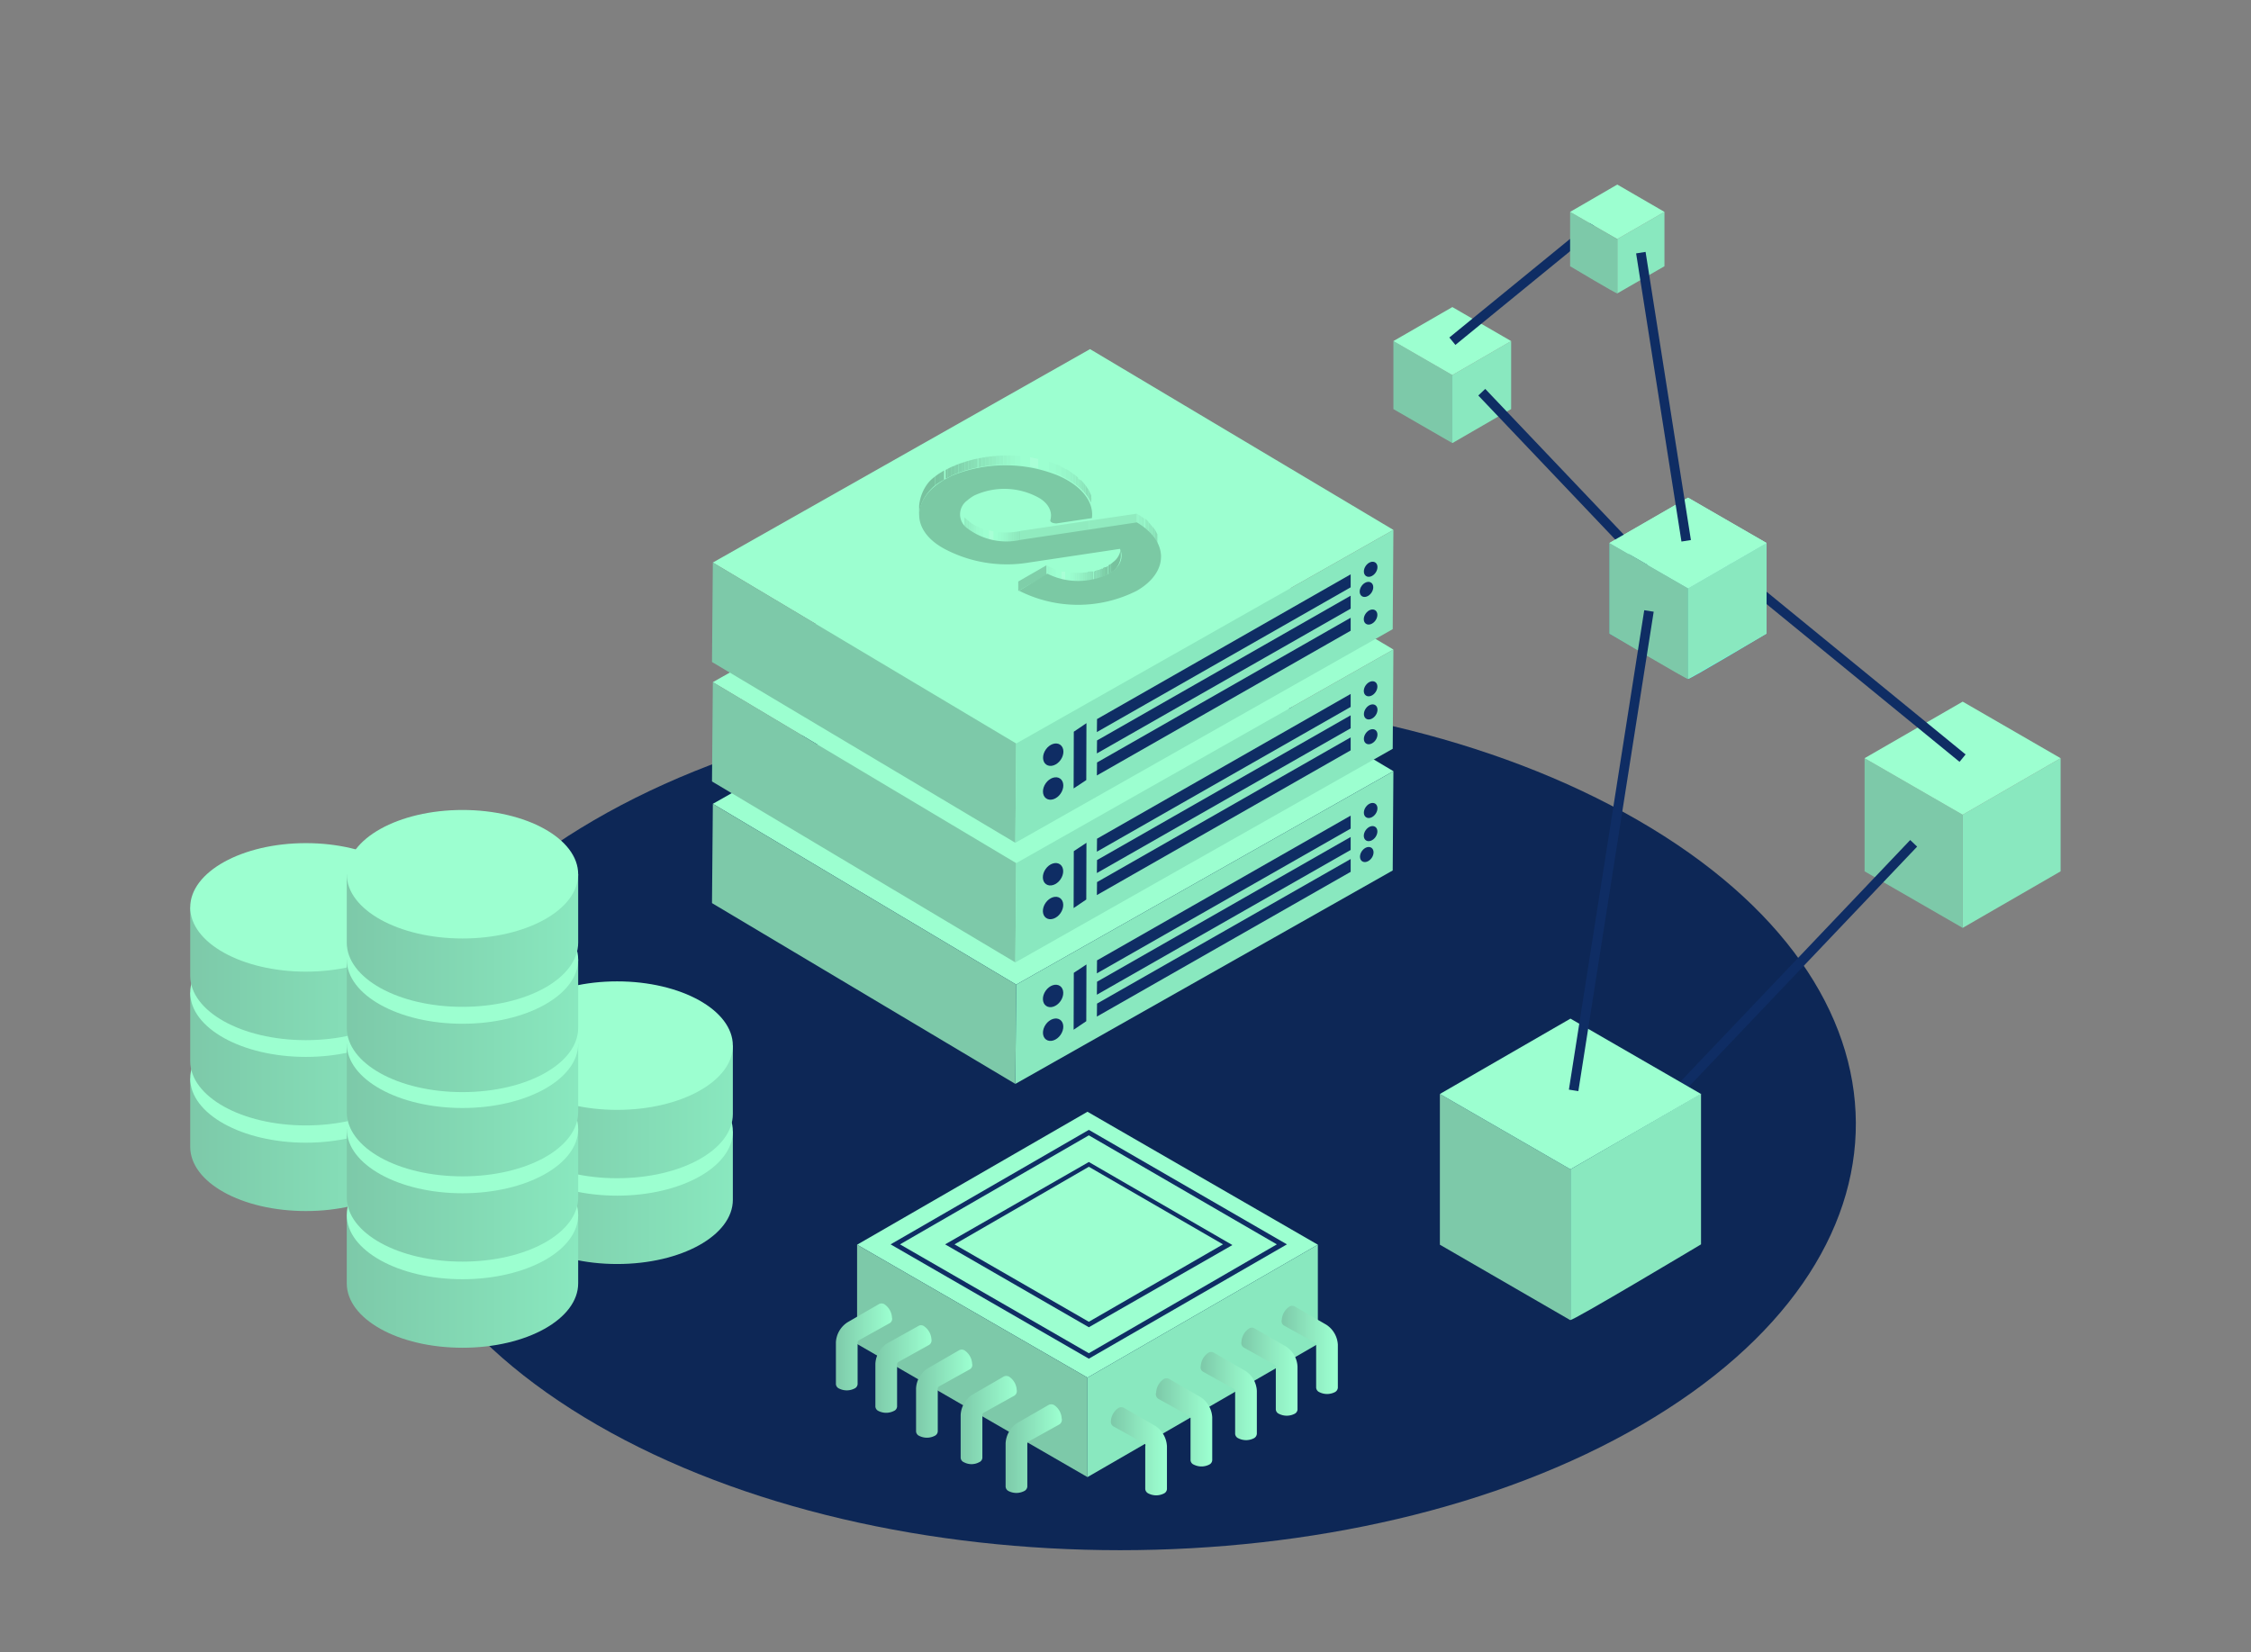 <svg xmlns="http://www.w3.org/2000/svg" xmlns:xlink="http://www.w3.org/1999/xlink" viewBox="0 0 131.71 96.69"><rect x="0" y="0" width="131.71" height="96.69" fill="#808080" stroke="none"/><defs><style>.cls-1{fill:none;}.cls-2{fill:#0d2756;}.cls-3{fill:url(#Unbenannter_Verlauf_40);}.cls-4{fill:#9cffd0;}.cls-5{fill:url(#Unbenannter_Verlauf_40-2);}.cls-6{fill:url(#Unbenannter_Verlauf_40-3);}.cls-7{fill:url(#Unbenannter_Verlauf_40-4);}.cls-8{fill:url(#Unbenannter_Verlauf_40-5);}.cls-9{fill:url(#Unbenannter_Verlauf_40-6);}.cls-10{fill:url(#Unbenannter_Verlauf_40-7);}.cls-11{fill:url(#Unbenannter_Verlauf_40-8);}.cls-12{fill:url(#Unbenannter_Verlauf_40-9);}.cls-13{fill:url(#Unbenannter_Verlauf_40-10);}.cls-14{fill:#7dc9a9;}.cls-15{fill:#89e8bf;}.cls-16{fill:#0f2d64;}.cls-17{fill:#41e5c9;}.cls-18{fill:#6cffe6;}.cls-19{fill:#abffef;}.cls-20{fill:url(#Unbenannter_Verlauf_59);}.cls-21{fill:url(#Unbenannter_Verlauf_59-2);}.cls-22{fill:url(#Unbenannter_Verlauf_59-3);}.cls-23{fill:url(#Unbenannter_Verlauf_59-4);}.cls-24{fill:url(#Unbenannter_Verlauf_59-5);}.cls-25{fill:url(#Unbenannter_Verlauf_62);}.cls-26{fill:url(#Unbenannter_Verlauf_62-2);}.cls-27{fill:url(#Unbenannter_Verlauf_62-3);}.cls-28{fill:url(#Unbenannter_Verlauf_62-4);}.cls-29{fill:url(#Unbenannter_Verlauf_62-5);}.cls-30{isolation:isolate;}.cls-31{fill:#7fcfa9;}.cls-32{clip-path:url(#clip-path);}.cls-33{fill:#96f5c8;}.cls-34{fill:#97f7ca;}.cls-35{fill:#99facc;}.cls-36{fill:#9afcce;}.cls-37{fill:#a8ffd6;}.cls-38{fill:#94f2c6;}.cls-39{fill:#93f0c4;}.cls-40{fill:#91edc1;}.cls-41{fill:#90ebbf;}.cls-42{fill:#8ee8bd;}.cls-43{fill:#8ce6bb;}.cls-44{fill:#8be3b9;}.cls-45{fill:#89e0b7;}.cls-46{fill:#88deb5;}.cls-47{fill:#86dbb3;}.cls-48{fill:#85d9b1;}.cls-49{fill:#83d6af;}.cls-50{fill:#81d4ad;}.cls-51{fill:#80d1ab;}.cls-52{fill:#7ecfa8;}.cls-53{fill:#7dcca6;}.cls-54{fill:#7bc9a4;}.cls-55{fill:#7ac7a2;}.cls-56{fill:#78c4a0;}.cls-57{fill:#77c29e;}.cls-58{clip-path:url(#clip-path-2);}.cls-59{clip-path:url(#clip-path-3);}.cls-60{clip-path:url(#clip-path-4);}.cls-61{clip-path:url(#clip-path-5);}.cls-62{clip-path:url(#clip-path-6);}</style><linearGradient id="Unbenannter_Verlauf_40" x1="11.13" y1="66.98" x2="24.68" y2="66.98" gradientUnits="userSpaceOnUse"><stop offset="0" stop-color="#7dc9a9"/><stop offset="0.85" stop-color="#87e3bb"/><stop offset="1" stop-color="#89e8bf"/></linearGradient><linearGradient id="Unbenannter_Verlauf_40-2" x1="11.13" y1="61.96" x2="24.68" y2="61.96" xlink:href="#Unbenannter_Verlauf_40"/><linearGradient id="Unbenannter_Verlauf_40-3" x1="11.13" y1="56.97" x2="24.68" y2="56.97" xlink:href="#Unbenannter_Verlauf_40"/><linearGradient id="Unbenannter_Verlauf_40-4" x1="29.34" y1="70.08" x2="42.88" y2="70.08" xlink:href="#Unbenannter_Verlauf_40"/><linearGradient id="Unbenannter_Verlauf_40-5" x1="29.34" y1="65.05" x2="42.88" y2="65.05" xlink:href="#Unbenannter_Verlauf_40"/><linearGradient id="Unbenannter_Verlauf_40-6" x1="20.29" y1="74.97" x2="33.83" y2="74.97" xlink:href="#Unbenannter_Verlauf_40"/><linearGradient id="Unbenannter_Verlauf_40-7" x1="20.29" y1="69.94" x2="33.83" y2="69.94" xlink:href="#Unbenannter_Verlauf_40"/><linearGradient id="Unbenannter_Verlauf_40-8" x1="20.29" y1="64.95" x2="33.83" y2="64.95" xlink:href="#Unbenannter_Verlauf_40"/><linearGradient id="Unbenannter_Verlauf_40-9" x1="20.29" y1="60.01" x2="33.83" y2="60.01" xlink:href="#Unbenannter_Verlauf_40"/><linearGradient id="Unbenannter_Verlauf_40-10" x1="20.29" y1="55.02" x2="33.83" y2="55.02" xlink:href="#Unbenannter_Verlauf_40"/><linearGradient id="Unbenannter_Verlauf_59" x1="3842.29" y1="84.91" x2="3845.57" y2="84.91" gradientTransform="matrix(-1, 0, 0, 1, 3910.59, 0)" gradientUnits="userSpaceOnUse"><stop offset="0.03" stop-color="#9cffd0"/><stop offset="0.53" stop-color="#8de5bd"/><stop offset="1" stop-color="#7dc9a9"/></linearGradient><linearGradient id="Unbenannter_Verlauf_59-2" x1="3839.66" y1="83.22" x2="3842.94" y2="83.22" xlink:href="#Unbenannter_Verlauf_59"/><linearGradient id="Unbenannter_Verlauf_59-3" x1="3834.67" y1="80.25" x2="3837.95" y2="80.25" xlink:href="#Unbenannter_Verlauf_59"/><linearGradient id="Unbenannter_Verlauf_59-4" x1="3837.05" y1="81.67" x2="3840.33" y2="81.67" xlink:href="#Unbenannter_Verlauf_59"/><linearGradient id="Unbenannter_Verlauf_59-5" x1="3832.36" y1="78.97" x2="3835.64" y2="78.97" xlink:href="#Unbenannter_Verlauf_59"/><linearGradient id="Unbenannter_Verlauf_62" x1="12309.04" y1="84.77" x2="12312.32" y2="84.77" gradientTransform="translate(-12250.2)" gradientUnits="userSpaceOnUse"><stop offset="0" stop-color="#7dc9a9"/><stop offset="1" stop-color="#9cffd0"/></linearGradient><linearGradient id="Unbenannter_Verlauf_62-2" x1="12306.41" y1="83.08" x2="12309.69" y2="83.08" xlink:href="#Unbenannter_Verlauf_62"/><linearGradient id="Unbenannter_Verlauf_62-3" x1="12301.42" y1="80.11" x2="12304.7" y2="80.11" xlink:href="#Unbenannter_Verlauf_62"/><linearGradient id="Unbenannter_Verlauf_62-4" x1="12303.8" y1="81.53" x2="12307.08" y2="81.53" xlink:href="#Unbenannter_Verlauf_62"/><linearGradient id="Unbenannter_Verlauf_62-5" x1="12299.11" y1="78.83" x2="12302.39" y2="78.83" xlink:href="#Unbenannter_Verlauf_62"/><clipPath id="clip-path"><path class="cls-1" d="M65.58,32.06v.55a1.25,1.25,0,0,1-.75,1,4,4,0,0,1-3.6,0v-.56a4,4,0,0,0,3.6,0A1.25,1.25,0,0,0,65.58,32.06Z"/></clipPath><clipPath id="clip-path-2"><path class="cls-1" d="M67.92,32.05v.55a2.45,2.45,0,0,0-1.41-2v-.55A2.42,2.42,0,0,1,67.92,32.05Z"/></clipPath><clipPath id="clip-path-3"><path class="cls-1" d="M56.17,30.15v-.56a1.11,1.11,0,0,0,.39.81,3.83,3.83,0,0,0,3.14.67v.56A3.79,3.79,0,0,1,56.56,31,1.09,1.09,0,0,1,56.17,30.15Z"/></clipPath><clipPath id="clip-path-4"><path class="cls-1" d="M61.51,30.42v-.58a.73.73,0,0,0,0-.25v.55a1,1,0,0,1,0,.25Z"/></clipPath><clipPath id="clip-path-5"><path class="cls-1" d="M53.78,30.15v-.56a2.54,2.54,0,0,1,1.5-2.09v.56A2.53,2.53,0,0,0,53.78,30.15Z"/></clipPath><clipPath id="clip-path-6"><path class="cls-1" d="M64,29.59v.56c0-.89-.69-1.77-2.06-2.37a8.28,8.28,0,0,0-6.15,0l-.46.24V27.5c.15-.08.3-.16.46-.23a8.23,8.23,0,0,1,6.15-.05C63.26,27.82,64,28.71,64,29.59Z"/></clipPath></defs><title>HCI</title><g id="Ebene_2" data-name="Ebene 2"><g id="Ebene_6" data-name="Ebene 6"><rect class="cls-1" width="131.71" height="96.69"/><path class="cls-2" d="M95.84,48c16.93,9.77,17,25.62.2,35.39s-44.17,9.77-61.09,0-17-25.61-.2-35.39S78.92,38.22,95.84,48Z"/><path class="cls-3" d="M11.13,63.11v4c0,2.08,3,3.76,6.77,3.76s6.78-1.68,6.78-3.76v-4Z"/><ellipse class="cls-4" cx="17.9" cy="63.11" rx="6.77" ry="3.76"/><path class="cls-5" d="M11.13,58.09v4c0,2.08,3,3.77,6.77,3.77s6.78-1.69,6.78-3.77v-4Z"/><ellipse class="cls-4" cx="17.9" cy="58.09" rx="6.77" ry="3.76"/><path class="cls-6" d="M11.13,53.1v4c0,2.08,3,3.77,6.77,3.77s6.78-1.69,6.78-3.77v-4Z"/><ellipse class="cls-4" cx="17.9" cy="53.1" rx="6.77" ry="3.76"/><path class="cls-7" d="M29.34,66.21v4c0,2.08,3,3.76,6.77,3.76s6.77-1.68,6.77-3.76v-4Z"/><ellipse class="cls-4" cx="36.11" cy="66.21" rx="6.77" ry="3.76"/><path class="cls-8" d="M29.34,61.19v4c0,2.08,3,3.76,6.77,3.76s6.77-1.68,6.77-3.76v-4Z"/><ellipse class="cls-4" cx="36.11" cy="61.19" rx="6.77" ry="3.76"/><path class="cls-9" d="M20.29,71.1v4c0,2.08,3,3.77,6.77,3.77s6.77-1.69,6.77-3.77v-4Z"/><ellipse class="cls-4" cx="27.06" cy="71.1" rx="6.77" ry="3.76"/><path class="cls-10" d="M20.29,66.07v4c0,2.08,3,3.76,6.77,3.76s6.77-1.68,6.77-3.76v-4Z"/><ellipse class="cls-4" cx="27.06" cy="66.07" rx="6.77" ry="3.76"/><path class="cls-11" d="M20.29,61.08v4c0,2.08,3,3.76,6.77,3.76s6.77-1.68,6.77-3.76v-4Z"/><ellipse class="cls-4" cx="27.06" cy="61.08" rx="6.77" ry="3.76"/><path class="cls-12" d="M20.29,56.15v4c0,2.08,3,3.76,6.77,3.76s6.77-1.68,6.77-3.76v-4Z"/><ellipse class="cls-4" cx="27.06" cy="56.15" rx="6.77" ry="3.76"/><path class="cls-13" d="M20.29,51.16v4c0,2.08,3,3.76,6.77,3.76s6.77-1.68,6.77-3.76v-4Z"/><ellipse class="cls-4" cx="27.06" cy="51.16" rx="6.77" ry="3.76"/><polygon class="cls-4" points="41.71 47.04 63.78 34.55 81.53 45.13 59.46 57.62 41.71 47.04"/><polygon class="cls-14" points="41.71 47.04 41.66 52.85 59.41 63.43 59.46 57.62 41.71 47.04"/><polygon class="cls-15" points="59.46 57.62 81.53 45.13 81.49 50.94 59.41 63.43 59.46 57.62"/><polygon class="cls-16" points="64.19 56.2 79.03 47.73 79.03 48.49 64.18 56.96 64.19 56.2"/><polygon class="cls-16" points="62.83 56.93 63.57 56.44 63.56 59.76 62.82 60.26 62.83 56.93"/><polygon class="cls-16" points="64.19 57.45 79.03 48.98 79.03 49.74 64.18 58.21 64.19 57.45"/><polygon class="cls-16" points="64.19 58.73 79.03 50.27 79.03 51.02 64.18 59.49 64.19 58.73"/><ellipse class="cls-16" cx="61.62" cy="58.28" rx="0.71" ry="0.53" transform="translate(-21.46 75.36) rotate(-55.02)"/><ellipse class="cls-16" cx="61.62" cy="60.26" rx="0.71" ry="0.53" transform="translate(-23.08 76.2) rotate(-55.02)"/><ellipse class="cls-16" cx="80.2" cy="47.43" rx="0.48" ry="0.35" transform="translate(-4.64 85.95) rotate(-55.02)"/><ellipse class="cls-16" cx="80.2" cy="48.78" rx="0.48" ry="0.35" transform="translate(-5.75 86.53) rotate(-55.02)"/><ellipse class="cls-16" cx="80.2" cy="50.23" rx="0.48" ry="0.35" transform="matrix(0.57, -0.82, 0.82, 0.57, -6.93, 87.14)"/><polygon class="cls-4" points="41.71 39.92 63.78 27.43 81.53 38.01 59.46 50.51 41.71 39.92"/><polygon class="cls-14" points="41.71 39.92 41.66 45.73 59.41 56.32 59.46 50.51 41.71 39.92"/><polygon class="cls-15" points="59.46 50.51 81.53 38.01 81.49 43.82 59.41 56.32 59.46 50.51"/><polygon class="cls-16" points="64.19 49.08 79.03 40.61 79.03 41.37 64.18 49.84 64.19 49.08"/><polygon class="cls-16" points="62.83 49.81 63.57 49.32 63.56 52.64 62.82 53.14 62.83 49.81"/><polygon class="cls-16" points="64.19 50.33 79.03 41.86 79.03 42.62 64.18 51.09 64.19 50.33"/><polygon class="cls-16" points="64.19 51.62 79.03 43.15 79.03 43.91 64.18 52.38 64.19 51.62"/><ellipse class="cls-16" cx="61.62" cy="51.16" rx="0.71" ry="0.53" transform="translate(-15.63 72.32) rotate(-55.02)"/><ellipse class="cls-16" cx="61.62" cy="53.14" rx="0.71" ry="0.53" transform="translate(-17.25 73.16) rotate(-55.02)"/><ellipse class="cls-16" cx="80.2" cy="40.31" rx="0.48" ry="0.35" transform="translate(1.19 82.91) rotate(-55.02)"/><ellipse class="cls-16" cx="80.2" cy="41.66" rx="0.48" ry="0.35" transform="translate(0.09 83.49) rotate(-55.02)"/><ellipse class="cls-16" cx="80.2" cy="43.11" rx="0.48" ry="0.35" transform="translate(-1.1 84.11) rotate(-55.02)"/><polygon class="cls-4" points="41.71 32.92 63.78 20.43 81.53 31.01 59.46 43.51 41.71 32.92"/><polygon class="cls-14" points="41.71 32.92 41.66 38.74 59.41 49.32 59.46 43.51 41.71 32.92"/><polygon class="cls-15" points="59.46 43.51 81.53 31.01 81.49 36.82 59.41 49.32 59.46 43.51"/><polygon class="cls-16" points="64.19 42.08 79.03 33.61 79.03 34.37 64.18 42.84 64.19 42.08"/><polygon class="cls-16" points="62.83 42.82 63.57 42.32 63.56 45.65 62.82 46.14 62.83 42.82"/><polygon class="cls-16" points="64.19 43.33 79.03 34.86 79.03 35.62 64.18 44.09 64.19 43.33"/><polygon class="cls-16" points="64.19 44.62 79.03 36.15 79.03 36.91 64.18 45.38 64.19 44.62"/><ellipse class="cls-16" cx="61.62" cy="44.17" rx="0.71" ry="0.53" transform="translate(-9.89 69.33) rotate(-55.02)"/><ellipse class="cls-16" cx="61.62" cy="46.14" rx="0.71" ry="0.53" transform="translate(-11.51 70.18) rotate(-55.02)"/><ellipse class="cls-16" cx="80.2" cy="33.31" rx="0.48" ry="0.35" transform="translate(6.93 79.93) rotate(-55.02)"/><ellipse class="cls-16" cx="80.2" cy="34.66" rx="0.48" ry="0.35" transform="matrix(0.57, -0.82, 0.82, 0.57, 5.82, 80.5)"/><ellipse class="cls-16" cx="80.2" cy="36.11" rx="0.48" ry="0.35" transform="translate(4.63 81.12) rotate(-55.02)"/><polygon class="cls-14" points="109.1 44.37 114.84 47.68 114.84 54.3 109.1 50.99 109.1 44.37"/><polygon class="cls-15" points="114.84 47.68 120.57 44.37 120.57 50.99 114.84 54.3 114.84 47.68"/><polygon class="cls-4" points="120.57 44.37 114.84 41.06 109.1 44.37 114.84 47.68 120.57 44.37"/><rect class="cls-16" x="107.67" y="29.84" width="0.56" height="17.79" transform="translate(9.63 97.79) rotate(-50.73)"/><rect class="cls-16" x="92.28" y="57.51" width="23.31" height="0.56" transform="translate(-9.56 93.29) rotate(-46.44)"/><polygon class="cls-14" points="84.25 64.02 91.89 68.43 91.89 77.26 84.25 72.84 84.25 64.02"/><path class="cls-15" d="M91.89,68.43,99.53,64v8.82s-7.64,4.57-7.64,4.42Z"/><polygon class="cls-4" points="99.53 64.02 91.89 59.61 84.25 64.02 91.89 68.43 99.53 64.02"/><polygon class="cls-17" points="94.18 31.78 98.77 34.43 98.77 39.73 94.18 37.08 94.18 31.78"/><path class="cls-18" d="M98.77,34.43l4.59-2.65v5.3s-4.59,2.74-4.59,2.65Z"/><polygon class="cls-19" points="103.36 31.78 98.77 29.13 94.18 31.78 98.77 34.43 103.36 31.78"/><polygon class="cls-15" points="88.42 19.96 84.98 21.95 84.98 25.93 88.42 23.94 88.42 19.96"/><polygon class="cls-14" points="84.98 21.95 81.53 19.96 81.53 23.94 84.98 25.93 84.98 21.95"/><polygon class="cls-4" points="81.53 19.96 84.98 17.97 88.42 19.96 84.98 21.95 81.53 19.96"/><rect class="cls-16" x="83.77" y="16.3" width="10.69" height="0.56" transform="translate(9.62 60.13) rotate(-39.25)"/><rect class="cls-16" x="91.25" y="21.02" width="0.56" height="14.01" transform="translate(5.88 70.78) rotate(-43.55)"/><polygon class="cls-15" points="103.36 31.77 98.77 34.42 98.77 39.73 103.36 37.08 103.36 31.77"/><path class="cls-14" d="M98.77,34.42l-4.59-2.65v5.31s4.59,2.74,4.59,2.65Z"/><polygon class="cls-4" points="94.17 31.77 98.77 29.12 103.36 31.77 98.77 34.42 94.17 31.77"/><polygon class="cls-15" points="97.39 12.4 94.63 13.99 94.63 17.17 97.39 15.58 97.39 12.4"/><path class="cls-14" d="M94.63,14,91.87,12.4v3.18s2.76,1.65,2.76,1.59Z"/><polygon class="cls-4" points="91.87 12.4 94.63 10.8 97.39 12.4 94.63 13.99 91.87 12.4"/><rect class="cls-16" x="97.06" y="14.68" width="0.56" height="17.07" transform="translate(-2.43 15.41) rotate(-8.94)"/><rect class="cls-16" x="80.07" y="49.51" width="28.4" height="0.56" transform="translate(30.46 135.18) rotate(-81.07)"/><polygon class="cls-4" points="50.15 72.84 63.63 65.06 77.11 72.84 63.63 80.62 50.15 72.84"/><path class="cls-16" d="M63.71,79.51l-11.6-6.69,11.6-6.7,11.59,6.7ZM52.66,72.82l11.05,6.37,11-6.37-11-6.38Z"/><path class="cls-16" d="M63.71,77.67,55.3,72.82,63.71,68l8.4,4.86Zm-7.86-4.85,7.86,4.53,7.85-4.53-7.85-4.54Z"/><polygon class="cls-14" points="50.15 72.84 50.15 78.65 63.63 86.44 63.63 80.62 50.15 72.84"/><polygon class="cls-15" points="63.63 80.62 77.11 72.84 77.11 78.65 63.63 86.44 63.63 80.62"/><path class="cls-20" d="M65,83.17a1,1,0,0,1,.45-.78.34.34,0,0,1,.32,0h0l1.84,1.06a1.52,1.52,0,0,1,.67,1.18v2.51h0a.31.31,0,0,1-.18.26,1,1,0,0,1-.9,0,.32.32,0,0,1-.19-.26V84.64A.17.17,0,0,0,67,84.5l-1.8-1h0A.32.32,0,0,1,65,83.17Z"/><path class="cls-21" d="M67.65,81.48a1,1,0,0,1,.45-.78.34.34,0,0,1,.32,0h0l1.83,1.06a1.51,1.51,0,0,1,.68,1.18v2.51h0a.31.31,0,0,1-.18.26,1,1,0,0,1-.9,0,.3.3,0,0,1-.19-.26V83a.16.16,0,0,0-.08-.14l-1.8-1h0A.32.32,0,0,1,67.65,81.48Z"/><path class="cls-22" d="M72.64,78.51a1,1,0,0,1,.45-.77.29.29,0,0,1,.32,0h0l1.84,1.06a1.49,1.49,0,0,1,.67,1.17v2.52h0a.31.31,0,0,1-.18.25,1,1,0,0,1-.9,0,.3.3,0,0,1-.19-.26V80a.16.16,0,0,0-.08-.14l-1.79-1h0A.32.32,0,0,1,72.64,78.51Z"/><path class="cls-23" d="M70.26,79.94a1,1,0,0,1,.45-.78.32.32,0,0,1,.32,0h0l1.83,1.06a1.47,1.47,0,0,1,.68,1.17v2.52h0a.32.32,0,0,1-.18.26,1,1,0,0,1-.9,0,.31.31,0,0,1-.19-.26V81.4a.16.16,0,0,0-.08-.13l-1.8-1h0A.29.29,0,0,1,70.26,79.94Z"/><path class="cls-24" d="M75,77.24a1,1,0,0,1,.45-.78.32.32,0,0,1,.32,0h0l1.83,1.06a1.49,1.49,0,0,1,.68,1.17v2.52h0a.32.32,0,0,1-.18.26,1,1,0,0,1-.9,0,.31.31,0,0,1-.19-.26V78.7a.16.16,0,0,0-.08-.13l-1.8-1h0A.29.29,0,0,1,75,77.24Z"/><path class="cls-25" d="M62.12,83a1,1,0,0,0-.45-.78.34.34,0,0,0-.32,0h0l-1.84,1.06a1.52,1.52,0,0,0-.67,1.18V87h0a.31.31,0,0,0,.18.26,1,1,0,0,0,.9,0,.32.32,0,0,0,.19-.26V84.5a.17.17,0,0,1,.07-.14l1.8-1h0A.32.32,0,0,0,62.12,83Z"/><path class="cls-26" d="M59.49,81.34a1,1,0,0,0-.45-.78.34.34,0,0,0-.32,0h0l-1.83,1.06a1.51,1.51,0,0,0-.68,1.18v2.51h0a.3.3,0,0,0,.19.26.94.94,0,0,0,.89,0,.3.3,0,0,0,.19-.26V82.81a.16.16,0,0,1,.08-.14l1.8-1h0A.32.32,0,0,0,59.49,81.34Z"/><path class="cls-27" d="M54.5,78.37a1,1,0,0,0-.45-.77.29.29,0,0,0-.32,0h0L51.9,78.62a1.51,1.51,0,0,0-.68,1.18v2.52h0a.31.31,0,0,0,.18.25,1,1,0,0,0,.9,0,.3.3,0,0,0,.19-.26V79.84a.16.16,0,0,1,.08-.14l1.8-1h0A.32.32,0,0,0,54.5,78.37Z"/><path class="cls-28" d="M56.88,79.8a1,1,0,0,0-.45-.78.32.32,0,0,0-.32,0h0l-1.83,1.06a1.47,1.47,0,0,0-.68,1.17v2.52h0a.31.31,0,0,0,.19.26,1,1,0,0,0,.89,0,.31.31,0,0,0,.19-.26V81.26a.16.16,0,0,1,.08-.13l1.8-1h0A.29.29,0,0,0,56.88,79.8Z"/><path class="cls-29" d="M52.19,77.1a1,1,0,0,0-.45-.78.32.32,0,0,0-.32,0h0l-1.83,1.06a1.49,1.49,0,0,0-.68,1.17V81h0a.31.31,0,0,0,.19.26,1,1,0,0,0,.89,0,.31.31,0,0,0,.19-.26V78.56a.16.16,0,0,1,.08-.13l1.8-1h0A.29.29,0,0,0,52.19,77.1Z"/><g class="cls-30"><polygon class="cls-31" points="59.58 34.59 59.58 34.03 61.23 33.08 61.23 33.64 59.58 34.59"/><g class="cls-30"><g class="cls-32"><g class="cls-30"><path class="cls-33" d="M61.23,33.64v-.56l.06,0v.56l-.06,0"/><path class="cls-34" d="M61.29,33.67v-.56l.13.07v.56l-.13-.07"/><path class="cls-35" d="M61.42,33.74v-.56l.16.07v.56l-.16-.07"/><path class="cls-36" d="M61.58,33.81v-.56l.2.08v.55l-.2-.07"/><path class="cls-4" d="M61.78,33.88v-.55l.33.09V34a2,2,0,0,1-.33-.09"/><path class="cls-37" d="M62.11,34v-.55l.23,0V34L62.11,34"/><path class="cls-4" d="M62.33,34v-.56l.28,0v.55l-.29,0"/><path class="cls-36" d="M62.62,34.05V33.5h.15v.56l-.15,0"/><path class="cls-35" d="M62.77,34.07v-.56h.13v.55h-.13"/><path class="cls-34" d="M62.9,34.07v-.55H63v.55H62.9"/><path class="cls-33" d="M63,34.07v-.55h.11v.55H63"/><path class="cls-38" d="M63.13,34.07v-.55h.1v.55h-.1"/><path class="cls-39" d="M63.23,34.07v-.55h.11v.56h-.11"/><path class="cls-40" d="M63.34,34.07v-.56h.1v.56h-.1"/><path class="cls-41" d="M63.44,34.06V33.5h.11v.56h-.11"/><path class="cls-42" d="M63.55,34.05v-.56h.1V34l-.1,0"/><path class="cls-43" d="M63.65,34v-.55l.11,0V34h-.11"/><path class="cls-44" d="M63.76,34v-.56l.1,0V34l-.1,0"/><path class="cls-45" d="M63.86,34v-.56l.1,0V34l-.1,0"/><path class="cls-46" d="M64,34v-.56l.1,0V34L64,34"/><path class="cls-47" d="M64.06,34V33.4l.09,0v.56l-.09,0"/><path class="cls-48" d="M64.15,33.93v-.56l.1,0v.55l-.1,0"/><path class="cls-49" d="M64.25,33.9v-.55l.1,0v.56l-.1,0"/><path class="cls-50" d="M64.35,33.87v-.56l.09,0v.55l-.09,0"/><path class="cls-51" d="M64.44,33.83v-.55l.1,0v.55l-.1,0"/><path class="cls-52" d="M64.54,33.79v-.55l.1-.05v.56l-.1,0"/><path class="cls-53" d="M64.64,33.75v-.56l.11,0v.56l-.11,0"/><path class="cls-54" d="M64.75,33.7v-.56l.08,0h0v.56h0l-.08.05"/><path class="cls-55" d="M64.86,33.64v-.56L65,33v.55l-.11.08"/><path class="cls-56" d="M65,33.56V33l.13-.1v.55a.71.71,0,0,1-.14.1"/><path class="cls-57" d="M65.11,33.46v-.55a1.11,1.11,0,0,0,.47-.85v.55a1.11,1.11,0,0,1-.47.85"/></g></g></g><polygon class="cls-41" points="59.7 31.63 59.7 31.07 63.72 30.47 63.72 31.03 59.7 31.63"/><g class="cls-30"><g class="cls-58"><g class="cls-30"><path class="cls-33" d="M66.51,30.61v-.55l.1.06v.55l-.1-.06"/><path class="cls-38" d="M66.61,30.67v-.55l.19.12v.55l-.19-.12"/><path class="cls-39" d="M66.8,30.79v-.55l.15.11v.56l-.15-.12"/><path class="cls-40" d="M67,30.91v-.56l.14.11V31L67,30.91"/><path class="cls-41" d="M67.09,31v-.56l.12.11v.56L67.09,31"/><path class="cls-42" d="M67.21,31.13v-.56l.11.11v.56l-.1-.11"/><path class="cls-43" d="M67.31,31.24v-.56l.09.11v.55l-.1-.1"/><path class="cls-44" d="M67.41,31.34v-.55l.09.11v.55l-.09-.11"/><path class="cls-45" d="M67.5,31.45V30.9a.44.44,0,0,1,.08.11v.55a1,1,0,0,1-.08-.11"/><path class="cls-46" d="M67.58,31.56V31a.41.41,0,0,1,.07.11v.55l-.07-.11"/><path class="cls-47" d="M67.65,31.67v-.55l.07.11v.56l-.07-.12"/><path class="cls-48" d="M67.72,31.79v-.56l0,.12v.56l0-.12"/><path class="cls-49" d="M67.77,31.91v-.56a.61.61,0,0,1,0,.12V32l0-.12"/><path class="cls-50" d="M67.82,32v-.56l0,.13v.55l0-.12"/><path class="cls-51" d="M67.86,32.15V31.6l0,.13v.56l0-.14"/><path class="cls-52" d="M67.89,32.29v-.56a.78.78,0,0,1,0,.14v.56a.68.68,0,0,0,0-.14"/><path class="cls-53" d="M67.91,32.43v-.56a.92.92,0,0,1,0,.16v.55a.76.76,0,0,0,0-.15"/><path class="cls-54" d="M67.92,32.58v0"/></g></g></g><polygon class="cls-41" points="63.72 31.03 63.72 30.47 66.51 30.06 66.51 30.61 63.72 31.03"/><g class="cls-30"><g class="cls-59"><g class="cls-30"><path class="cls-54" d="M56.17,30.15v-.56h0v.56h0"/><path class="cls-53" d="M56.17,30.16v0"/><path class="cls-52" d="M56.17,30.24v-.55s0,0,0,.08v.55s0-.05,0-.08"/><path class="cls-51" d="M56.19,30.32v-.55s0,.05,0,.07v.56s0,0,0-.08"/><path class="cls-50" d="M56.2,30.4v-.56a.19.19,0,0,1,0,.07v.55a.14.14,0,0,0,0-.06"/><path class="cls-49" d="M56.22,30.46v-.55l0,.06v.56l0-.07"/><path class="cls-48" d="M56.25,30.53V30l0,.07v.55l0-.06"/><path class="cls-47" d="M56.28,30.59V30a.21.21,0,0,0,0,.06v.56a.25.25,0,0,1,0-.07"/><path class="cls-46" d="M56.32,30.66V30.1l0,.06v.56l0-.06"/><path class="cls-45" d="M56.35,30.72v-.56l0,.06v.55l0-.05"/><path class="cls-44" d="M56.4,30.77v-.55l0,.06v.55l0-.06"/><path class="cls-43" d="M56.44,30.83v-.55l.05,0v.56l-.05-.06"/><path class="cls-42" d="M56.49,30.89v-.56l.06.06v.55l-.06-.05"/><path class="cls-41" d="M56.55,30.94v-.55h0l.07.06V31L56.56,31h0"/><path class="cls-40" d="M56.63,31v-.55l.08.07v.55a.27.27,0,0,1-.08-.07"/><path class="cls-39" d="M56.71,31.08v-.55l.09.06v.56l-.09-.07"/><path class="cls-38" d="M56.8,31.15v-.56l.1.07v.55l-.1-.06"/><path class="cls-33" d="M56.9,31.21v-.55l.11.06v.56l-.11-.07"/><path class="cls-34" d="M57,31.28v-.56l.14.07v.56L57,31.28"/><path class="cls-35" d="M57.15,31.35v-.56l.16.08v.55l-.16-.07"/><path class="cls-36" d="M57.31,31.42v-.55l.22.08v.55l-.22-.08"/><path class="cls-4" d="M57.53,31.5V31a3.37,3.37,0,0,0,.34.09v.56l-.34-.1"/><path class="cls-37" d="M57.87,31.6V31l.27.05v.56l-.27,0"/><path class="cls-4" d="M58.14,31.65v-.56l.26,0v.55l-.26,0"/><path class="cls-36" d="M58.4,31.68v-.55h.16v.56l-.16,0"/><path class="cls-35" d="M58.56,31.7v-.56h.14v.55h-.14"/><path class="cls-34" d="M58.7,31.7v-.55h.12v.55H58.7"/><path class="cls-33" d="M58.82,31.7v-.55h.12v.55h-.12"/><path class="cls-38" d="M58.94,31.7v-.55h.11v.56h-.11"/><path class="cls-39" d="M59.05,31.7v-.56h.12v.55h-.12"/><path class="cls-40" d="M59.17,31.69v-.55h.11v.55h-.11"/><path class="cls-41" d="M59.28,31.68v-.55h.11v.55h-.11"/><path class="cls-42" d="M59.39,31.67v-.55l.12,0v.56h-.12"/><path class="cls-43" d="M59.51,31.66V31.1h.11v.55l-.11,0"/><path class="cls-44" d="M59.62,31.64v-.55l.08,0v.56h-.08"/></g></g></g><g class="cls-30"><g class="cls-60"><g class="cls-30"><path class="cls-57" d="M61.51,30.42v-.58a.73.73,0,0,0,0-.25v.55a1,1,0,0,1,0,.25v0"/></g></g></g><g class="cls-30"><g class="cls-61"><g class="cls-30"><path class="cls-57" d="M53.78,30.15v-.56a2.23,2.23,0,0,1,.94-1.71v.56a2.23,2.23,0,0,0-.94,1.71"/><path class="cls-56" d="M54.72,28.44v-.56a2.83,2.83,0,0,1,.28-.2v.55l-.28.21"/><path class="cls-55" d="M55,28.23v-.55l.24-.15v.55l-.24.15"/><path class="cls-54" d="M55.24,28.08v-.55l0,0v.56l0,0"/></g></g></g><g class="cls-30"><g class="cls-62"><g class="cls-30"><path class="cls-54" d="M55.28,28.06V27.5l.18-.1V28l-.18.1"/><path class="cls-53" d="M55.46,28V27.4l.22-.1v.55l-.22.11"/><path class="cls-52" d="M55.68,27.85V27.3l.06,0,.15-.06v.55l-.15.06-.06,0"/><path class="cls-51" d="M55.89,27.76v-.55l.19-.08v.55l-.19.08"/><path class="cls-50" d="M56.08,27.68v-.55l.19-.07v.56l-.19.06"/><path class="cls-49" d="M56.27,27.62v-.56l.19-.06v.55l-.19.07"/><path class="cls-48" d="M56.46,27.55V27l.19-.06v.56l-.19.05"/><path class="cls-47" d="M56.65,27.5v-.56l.19-.05v.56l-.19.05"/><path class="cls-46" d="M56.84,27.45v-.56l.2-.05v.56l-.2.05"/><path class="cls-45" d="M57,27.4v-.56l.2,0v.56l-.2,0"/><path class="cls-44" d="M57.24,27.36V26.8l.2,0v.55l-.2,0"/><path class="cls-43" d="M57.44,27.32v-.55l.2,0v.55l-.2,0"/><path class="cls-42" d="M57.64,27.29v-.55l.21,0v.55l-.21,0"/><path class="cls-41" d="M57.85,27.26v-.55l.21,0v.55l-.21,0"/><path class="cls-40" d="M58.06,27.24v-.55l.21,0v.56h-.21"/><path class="cls-39" d="M58.27,27.23v-.56h.22v.55l-.22,0"/><path class="cls-38" d="M58.49,27.21v-.55h.21v.56h-.21"/><path class="cls-33" d="M58.7,27.21v-.56h.22v.56H58.7"/><path class="cls-34" d="M58.92,27.21v-.56h.23v.55h-.23"/><path class="cls-35" d="M59.15,27.21v-.55h.26v.55h-.26"/><path class="cls-36" d="M59.41,27.22v-.55l.31,0v.56l-.31,0"/><path class="cls-4" d="M59.72,27.25v-.56l.55.07v.56l-.55-.07"/><path class="cls-37" d="M60.27,27.32v-.56l.49.1v.56l-.49-.1"/><path class="cls-4" d="M60.76,27.42v-.56l.62.17v.56a4.37,4.37,0,0,0-.62-.17"/><path class="cls-36" d="M61.38,27.59V27l.4.15v.56a2.74,2.74,0,0,0-.4-.15"/><path class="cls-35" d="M61.78,27.74v-.56l.11,0,.22.11v.55l-.22-.1-.11,0"/><path class="cls-34" d="M62.11,27.88v-.55a1.71,1.71,0,0,1,.27.14V28l-.27-.14"/><path class="cls-33" d="M62.38,28v-.55l.22.12v.56L62.38,28"/><path class="cls-38" d="M62.6,28.15v-.56l.18.13v.55l-.18-.12"/><path class="cls-39" d="M62.78,28.27v-.55l.16.11v.56l-.16-.12"/><path class="cls-40" d="M62.94,28.39v-.56l.14.12v.55l-.14-.11"/><path class="cls-41" d="M63.08,28.5V28l.13.11v.56l-.13-.12"/><path class="cls-42" d="M63.21,28.62v-.56l.11.11v.56a1.14,1.14,0,0,0-.11-.11"/><path class="cls-43" d="M63.32,28.73v-.56l.1.11v.56l-.1-.11"/><path class="cls-44" d="M63.42,28.84v-.56l.09.12V29l-.09-.11"/><path class="cls-45" d="M63.51,29V28.4a.44.44,0,0,1,.08.11v.56L63.51,29"/><path class="cls-46" d="M63.59,29.07v-.56a1,1,0,0,0,.08.11v.56a1,1,0,0,0-.08-.11"/><path class="cls-47" d="M63.67,29.18v-.56l.06.12v.56l-.06-.12"/><path class="cls-48" d="M63.73,29.3v-.56l.06.13v.55l-.06-.12"/><path class="cls-49" d="M63.79,29.42v-.55a.61.61,0,0,1,.05.12v.56a.69.69,0,0,0-.05-.13"/><path class="cls-50" d="M63.84,29.55V29a.93.93,0,0,1,0,.13v.56a.65.65,0,0,0,0-.13"/><path class="cls-51" d="M63.88,29.68v-.56a.39.39,0,0,1,0,.14v.56a.7.7,0,0,0,0-.14"/><path class="cls-52" d="M63.91,29.82v-.56l0,.15V30l0-.15"/><path class="cls-53" d="M63.94,30v-.56c0,.05,0,.11,0,.16v.56c0-.06,0-.11,0-.16"/><path class="cls-54" d="M64,30.13v0"/></g></g></g><path class="cls-54" d="M55.28,28.06l.46-.24a8.28,8.28,0,0,1,6.15,0c1.44.62,2.12,1.57,2,2.5l-2.07.31c-.21,0-.39-.07-.36-.2.14-.47-.11-1-.73-1.33A4.17,4.17,0,0,0,57,29a2.5,2.5,0,0,0-.41.29,1,1,0,0,0,0,1.62,3.79,3.79,0,0,0,3.14.68l4-.6,2.79-.42c1.89,1.12,1.88,2.91,0,4a7.61,7.61,0,0,1-6.89,0l1.65-1a4,4,0,0,0,3.6,0c.68-.39.89-.95.65-1.45l-5.33.8a7.81,7.81,0,0,1-4.9-.78C53.27,31.07,53.29,29.2,55.28,28.06Z"/></g></g></g></svg>